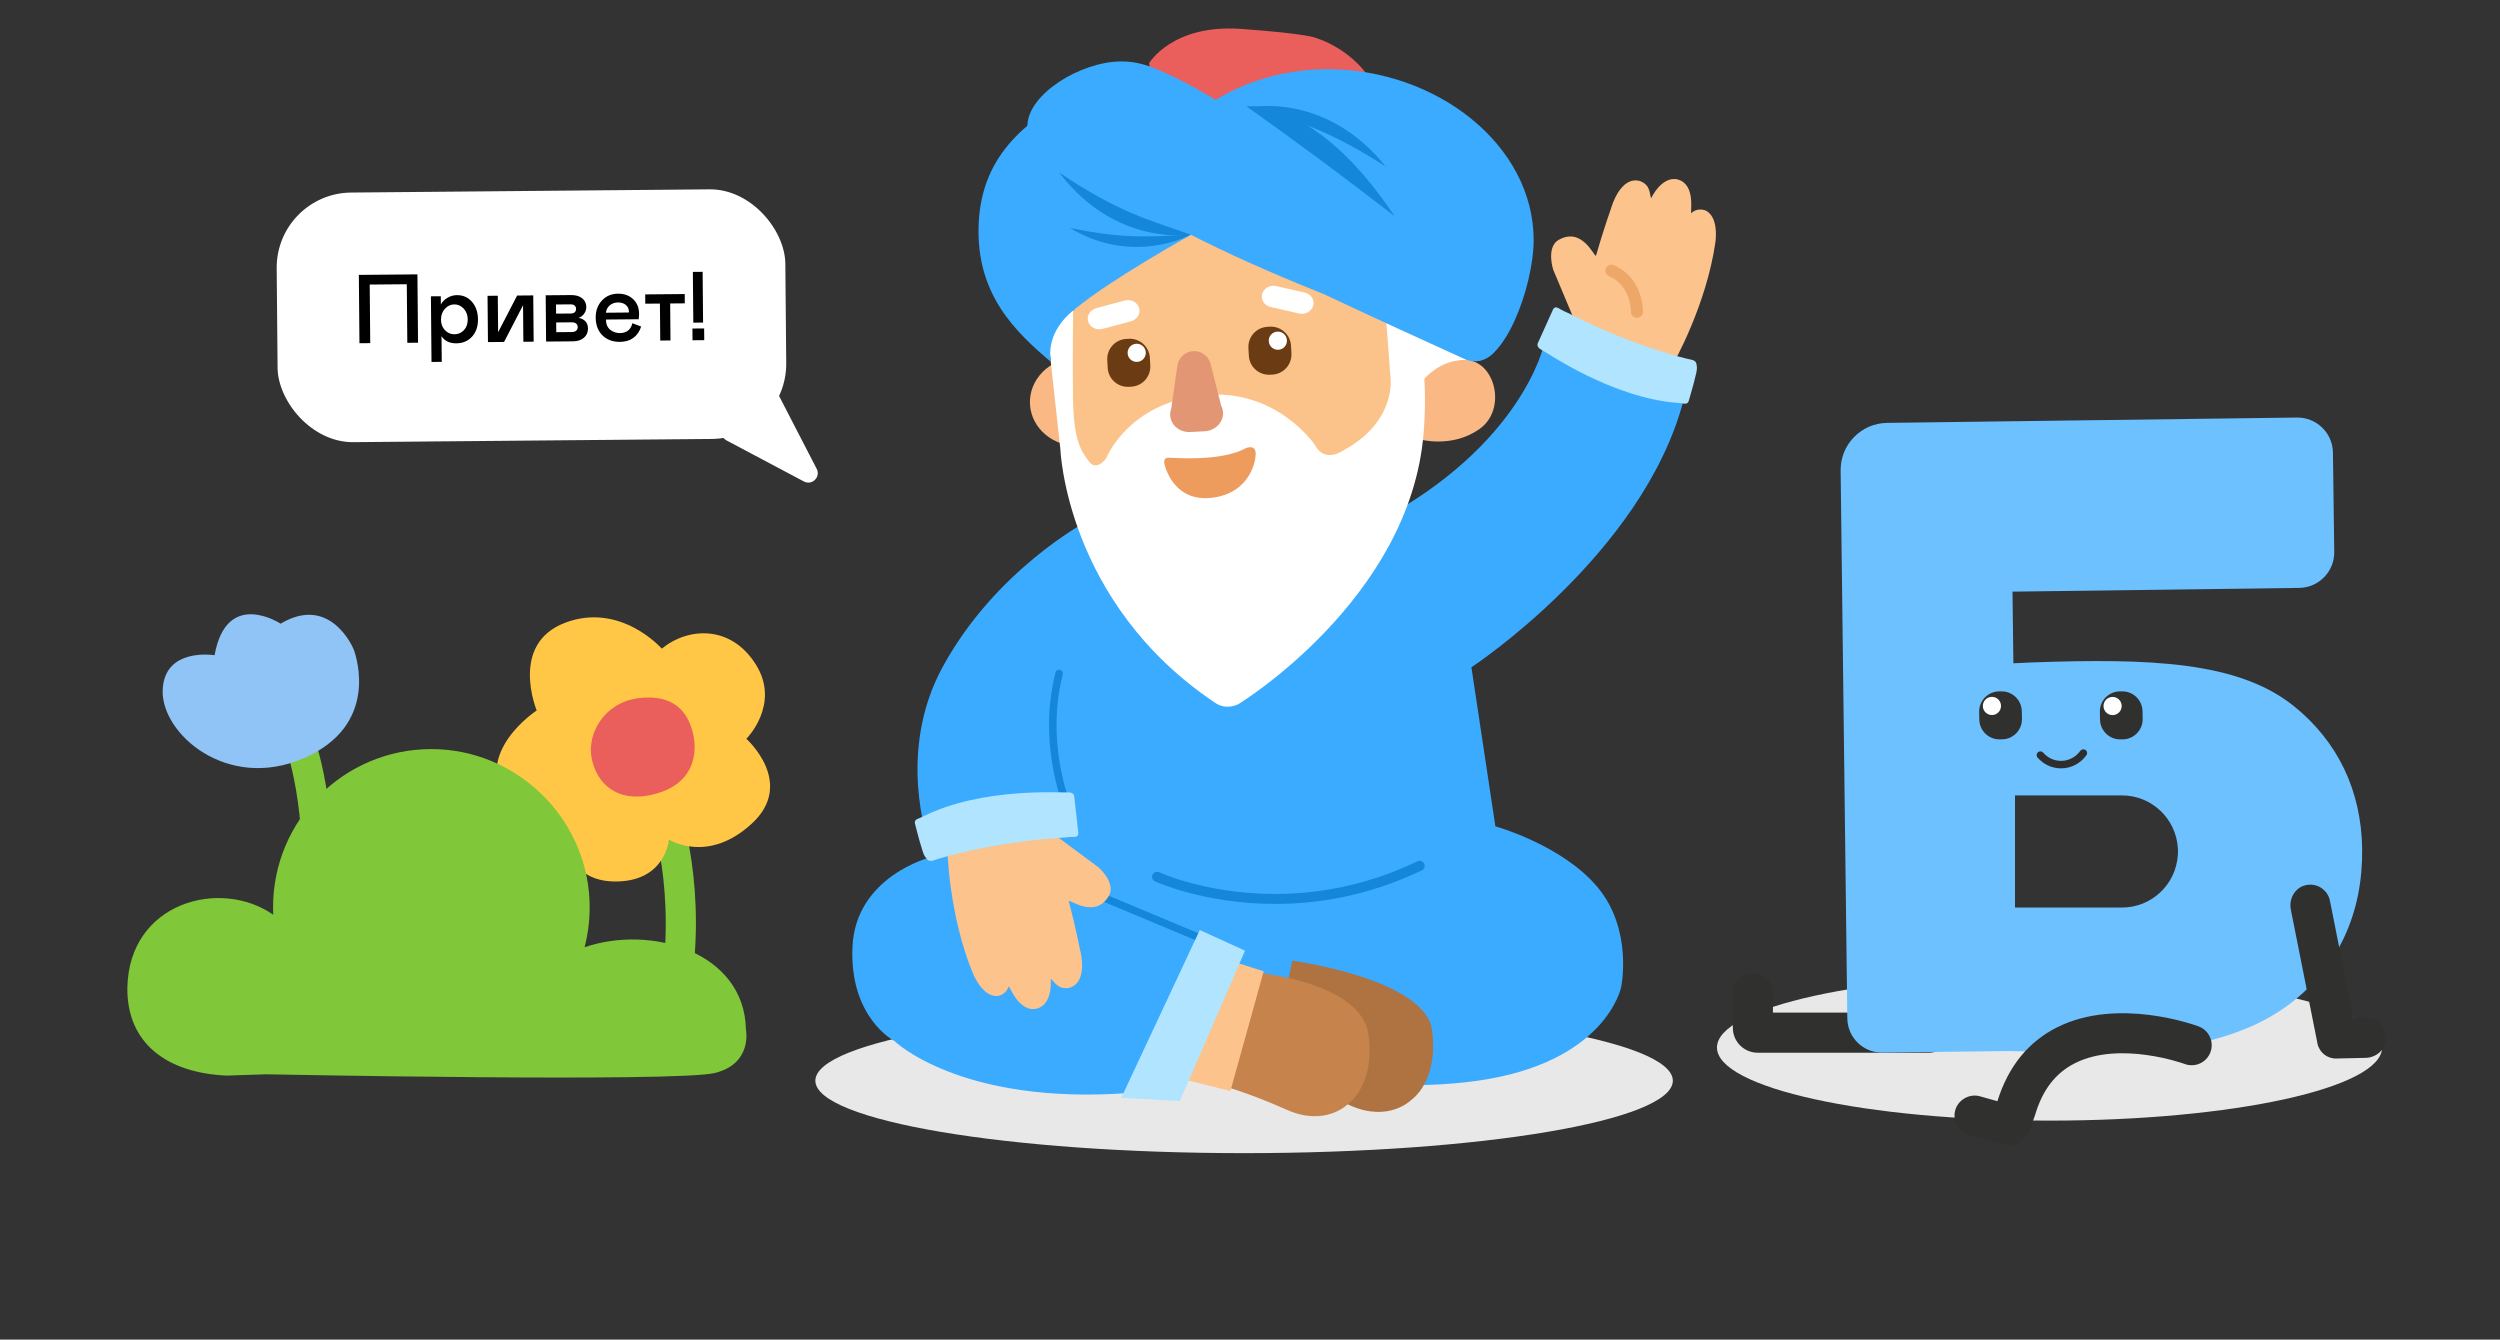<svg width="530" height="284" viewBox="0 0 530 284" fill="none" xmlns="http://www.w3.org/2000/svg">
<rect x="0" y="0" width="530" height="284" fill="#333333" stroke="none"/>
<g clip-path="url(#clip0_223_5480)">
<path d="M354.64 229.109C354.64 237.594 313.946 244.467 263.748 244.467C213.55 244.467 172.856 237.586 172.856 229.109C172.856 220.631 213.55 213.75 263.748 213.75C313.946 213.75 354.64 220.631 354.64 229.109Z" fill="#E8E8E8"/>
<path d="M505 222.071C505 230.634 473.436 237.571 434.5 237.571C395.564 237.571 364 230.627 364 222.071C364 213.516 395.564 206.571 434.5 206.571C473.436 206.571 505 213.516 505 222.071Z" fill="#E8E8E8"/>
<path d="M146.112 211.598L139.838 210.466C143.646 189.418 137.912 172.681 137.852 172.516L143.863 170.395C144.125 171.137 150.234 188.811 146.112 211.598Z" fill="#81C73A"/>
<path d="M140.299 137.512C140.299 137.512 131.516 127.526 119.734 132.05C107.951 136.574 113.784 150.618 113.784 150.618C113.784 150.618 100.35 159.365 107.216 169.784C114.083 180.203 119.004 174.302 119.004 174.302C119.004 174.302 118.761 186.548 129.947 186.866C141.133 187.178 141.813 177.977 141.813 177.977C141.813 177.977 149.961 183.252 159.357 174.631C168.759 166.005 158.23 156.628 158.23 156.628C158.23 156.628 165.538 149.324 160.246 140.884C154.954 132.445 145.901 132.938 140.299 137.512Z" fill="#FFC745"/>
<path d="M135.362 148.013C128.241 148.894 124.383 155.375 125.433 160.767C126.483 166.159 130.993 170.541 139.125 168.252C147.257 165.963 147.937 159.533 146.875 155.296C145.808 151.054 142.966 147.071 135.368 148.013H135.362Z" fill="#EA5F5B"/>
<path d="M48.062 228.028C35.29 227.466 26.895 221.117 27 209.439C27.307 191.262 46.736 186.098 57.926 193.923C57.904 193.406 57.889 192.889 57.889 192.364C57.889 173.827 72.91 158.806 91.447 158.806C109.219 158.806 124.098 172.943 124.968 190.693C125.14 194.208 124.765 197.611 123.933 200.819C138.003 195.985 157.791 201.786 158.136 218.224C158.136 218.224 159.627 225.457 151.585 227.466C143.542 229.475 56.382 227.751 56.382 227.751" fill="#81C73A"/>
<path d="M68.959 197.874L62.685 196.742C66.493 175.694 60.759 158.957 60.699 158.792L66.71 156.67C66.973 157.412 73.082 175.087 68.959 197.874Z" fill="#81C73A"/>
<path d="M59.492 132.219C59.492 132.219 48.038 124.679 45.49 138.905C45.49 138.905 34.779 137.136 34.486 146.356C34.201 155.576 48.151 167.734 64.304 160.778C80.457 153.822 75.472 139.295 75.165 138.171C74.858 137.047 69.873 126.005 59.492 132.219Z" fill="#90C3F6"/>
<path d="M230.243 110.64C230.243 110.64 210.941 120.886 199.765 141.537C190.028 159.526 196.805 178.363 196.805 178.363L197.224 181.751C197.224 181.751 181.349 185.769 180.719 200.797C180.089 215.826 189.609 220.691 189.609 220.691C189.609 220.691 203.678 234.4 239.56 231.695C250.773 230.847 252.894 223.442 252.894 223.442C252.894 223.442 285.485 232.969 313.002 229.153C340.519 225.338 343.689 209.26 343.689 209.26C343.689 209.26 346.23 197.2 338.75 188.167C331.269 179.135 317.02 175.185 317.02 175.185L311.938 141.462C311.938 141.462 348.172 117.671 356.852 85.08C356.005 81.901 327.319 73.034 327.319 73.034C327.319 73.034 322.874 94.202 292.187 110.497C261.499 126.793 230.243 110.64 230.243 110.64Z" fill="#3AABFF"/>
<path d="M295.515 66.91L311.181 73.311L312.17 77.337L295.29 86.459L295.492 66.873L295.522 66.903L295.515 66.91Z" fill="white"/>
<path d="M300.769 81.766C300.769 81.766 304.232 76.272 310.596 76.317C316.96 76.362 319.583 86.796 313.632 90.971C307.68 95.139 300.852 93.107 300.852 93.107L300.754 81.766H300.762H300.769Z" fill="#FAB984"/>
<path d="M229.059 94.546C223.422 94.846 218.64 90.904 218.355 85.709C218.077 80.515 222.44 76.077 228.047 75.77C233.653 75.47 238.466 79.413 238.75 84.607C239.035 89.802 234.665 94.239 229.059 94.546Z" fill="#FAB984"/>
<path d="M224.988 83.453C226.158 105.273 242.468 122.138 261.402 121.119C280.344 120.099 295.597 100.191 296.669 78.341C298.056 49.76 276.086 41.073 257.152 42.092C238.21 43.111 223.811 61.626 224.988 83.453Z" fill="#FBC38A"/>
<path d="M293.686 65.433L294.773 79.81C294.773 79.81 296.294 89.112 285.043 95.349C280.538 98.324 278.867 94.479 278.867 94.479C278.867 94.479 270.741 82.134 254.911 83.798C239.08 85.462 234.508 97.155 234.508 97.155C234.508 97.155 232.476 100.056 230.85 97.822C229.223 95.596 227.582 93.512 227.469 84.21C227.357 74.9 227.522 65.186 227.522 65.186L222.072 70.403L224.801 95.251C224.801 95.251 225.963 127.7 257.467 148.905C260.015 150.741 262.601 149.242 262.601 149.242C262.601 149.242 298.955 127.055 301.803 91.841C305.124 50.885 279.009 44.94 279.009 44.94L293.678 65.411V65.426L293.686 65.433Z" fill="white"/>
<path d="M256.665 77.216L258.823 85.746C258.823 85.941 258.943 86.091 259.018 86.286C260.015 88.64 258.186 91.278 255.405 91.428L252.362 91.586C249.536 91.736 247.483 89.314 248.225 86.856C248.277 86.661 248.337 86.496 248.352 86.301L249.589 77.591C249.686 76.917 249.964 76.219 250.451 75.68C251.815 74.136 254.094 74.008 255.608 75.403C256.147 75.89 256.47 76.542 256.672 77.201L256.665 77.216Z" fill="#E29674"/>
<path d="M275.411 66.46L269.355 65.081C268.058 64.796 267.249 63.552 267.571 62.323C267.901 61.116 269.265 60.329 270.562 60.651L276.618 62.03C277.915 62.315 278.724 63.559 278.402 64.789C278.072 65.996 276.708 66.783 275.411 66.46Z" fill="#FEFFFE"/>
<path d="M239.755 68.117L233.721 69.728C232.417 70.081 231.06 69.376 230.685 68.154C230.31 66.933 231.127 65.681 232.417 65.321L238.451 63.709C239.755 63.357 241.112 64.062 241.486 65.284C241.861 66.505 241.044 67.757 239.755 68.117Z" fill="#FEFFFE"/>
<path d="M238.773 71.85L239.283 71.82C241.622 71.7 243.645 73.476 243.773 75.852L243.863 77.486C243.983 79.825 242.206 81.849 239.83 81.976L239.32 82.006C236.982 82.134 234.958 80.35 234.831 77.974L234.741 76.34C234.621 74.001 236.397 71.977 238.773 71.85Z" fill="#6B3B14"/>
<path d="M241.081 76.722C240.017 76.774 239.11 75.957 239.058 74.9C238.99 73.836 239.822 72.929 240.879 72.876C241.943 72.809 242.85 73.641 242.903 74.698C242.97 75.762 242.138 76.669 241.081 76.722Z" fill="white"/>
<path d="M268.696 69.286L269.205 69.256C271.544 69.136 273.568 70.913 273.695 73.289L273.785 74.923C273.905 77.262 272.129 79.285 269.752 79.413L269.243 79.443C266.904 79.563 264.88 77.786 264.753 75.41L264.663 73.776C264.543 71.438 266.319 69.414 268.696 69.286Z" fill="#6B3B14"/>
<path d="M271.004 74.151C269.94 74.203 269.033 73.386 268.98 72.329C268.913 71.265 269.745 70.358 270.802 70.306C271.866 70.238 272.773 71.07 272.826 72.127C272.893 73.191 272.061 74.098 271.004 74.151Z" fill="white"/>
<path d="M264.28 94.951C264.28 94.951 265.997 94.276 266.184 95.843C266.379 97.417 265.15 104.583 256.875 105.535C248.599 106.487 246.905 98.511 246.905 98.511C246.905 98.511 246.358 97.012 247.797 97.035C249.244 97.057 258.988 97.904 264.265 94.936V94.951H264.273H264.28Z" fill="#ED9C5D"/>
<path d="M243.592 13.421C243.592 13.421 248.472 5.093 263.058 6.128C277.645 7.162 279.077 8.084 279.077 8.084C279.077 8.084 287.412 10.438 291.609 18.675C295.807 26.913 265.412 41.492 265.412 41.492L245.294 23.413L243.607 13.421H243.6H243.592Z" fill="#EA5F5B"/>
<path d="M311.84 76.437C318.699 78.348 325.137 60.666 325.137 50.929C325.137 30.706 304.547 14.673 281.483 14.673C262.924 14.673 247.198 25.287 241.756 39.978L311.84 76.445V76.437Z" fill="#3AABFF"/>
<path d="M229.418 19.305C218.347 24.919 208.138 32.303 207.479 47.414C206.819 62.518 215.431 70.433 222.807 76.752C222.702 76.167 222.642 75.575 222.642 74.968C222.642 72.614 223.482 70.388 224.966 68.439C225.041 68.342 225.101 68.244 225.183 68.154C225.978 67.15 226.952 66.228 228.062 65.388C235.272 59.444 250.743 50.712 255.691 47.968C242.243 39.611 232.724 29.02 229.426 19.32L229.418 19.305Z" fill="#3AABFF"/>
<path d="M252.212 49.647H252.227C259.663 53.455 268.912 57.675 280.418 62.255C280.508 62.285 280.591 62.33 280.681 62.367C290.44 66.977 304.262 73.288 310.461 76.099C312.65 77.254 315.603 76.219 316.915 74.473C319.928 70.455 322.829 62.809 314.254 53.582C304.727 43.336 279.999 34.618 269.557 28.3C259.73 22.348 252.579 17.873 246.89 15.392C243.562 13.908 241.156 13.023 237.738 13.023C229.133 13.023 217.807 19.964 217.807 26.756C217.807 26.756 217.657 39.213 252.22 49.632H252.212V49.647Z" fill="#3AABFF"/>
<path d="M264.258 22.543C264.258 22.543 278.822 20.52 295.635 45.817C283.926 36.748 274.917 30.129 264.258 22.543Z" fill="#1487DA"/>
<path d="M252.43 49.745C252.43 49.745 236.606 52.406 224.531 36.568C237.408 45.233 243.712 46.627 252.43 49.745Z" fill="#1487DA"/>
<path d="M252.43 49.745C252.43 49.745 240.347 56.461 226.81 48.32C239.26 50.899 244.664 50.044 252.43 49.745Z" fill="#1487DA"/>
<path d="M265.517 22.693C265.517 22.693 281.273 19.68 293.746 35.286C280.651 26.891 274.317 25.624 265.517 22.693Z" fill="#1487DA"/>
<path d="M225.378 169.181C225.033 169.181 224.718 168.956 224.613 168.611C222.027 159.841 221.698 150.996 223.662 143.028C223.699 142.871 223.729 142.766 223.736 142.699C223.774 142.294 224.119 141.979 224.531 141.979C224.973 141.979 225.326 142.339 225.326 142.774C225.326 142.916 225.296 143.028 225.206 143.403C223.309 151.094 223.632 159.654 226.143 168.154C226.27 168.574 226.023 169.016 225.603 169.143C225.528 169.166 225.453 169.173 225.378 169.173V169.181Z" fill="#1487DA"/>
<path d="M270.352 191.63C255.308 191.63 245.017 186.923 244.852 186.848C244.32 186.6 244.095 185.963 244.342 185.439C244.589 184.906 245.227 184.681 245.751 184.929C246.006 185.049 271.334 196.6 300.499 182.605C301.032 182.35 301.661 182.575 301.916 183.1C302.171 183.632 301.946 184.262 301.421 184.517C290.125 189.936 279.377 191.63 270.344 191.63H270.352Z" fill="#1487DA"/>
<path d="M254.071 199.515C253.967 199.515 253.862 199.493 253.764 199.455L232.177 190.423C231.772 190.251 231.577 189.786 231.749 189.381C231.922 188.976 232.387 188.782 232.791 188.954L254.379 197.986C254.784 198.159 254.978 198.623 254.806 199.028C254.679 199.335 254.379 199.515 254.071 199.515Z" fill="#1487DA"/>
<path d="M354.783 76.999C354.783 76.999 361.814 64.661 363.695 51.147C364.295 45.255 361.394 44.558 361.394 44.558C361.394 44.558 359.767 43.981 358.553 45.195C358.283 45.023 359.55 39.206 355.765 38.074C355.765 38.074 352.751 36.845 350.038 42.009C349.641 41.012 349.955 39.243 347.662 38.374C343.487 37.242 341.605 43.981 341.605 43.981C341.605 43.981 339.829 48.995 338.352 54.205C337.97 54.542 335.421 47.856 330.264 50.959C327.798 52.646 329.275 57.166 329.275 57.166L335.204 71.28L354.813 77.007H354.79L354.783 76.999Z" fill="#FCC38C"/>
<path d="M346.763 67.338C346.178 67.21 345.751 66.685 345.766 66.071C345.766 65.831 345.796 60.592 341.111 58.545C340.466 58.26 340.174 57.518 340.451 56.874C340.736 56.229 341.486 55.937 342.123 56.214C348.397 58.957 348.307 65.831 348.307 66.123C348.292 66.828 347.707 67.382 347.003 67.368C346.92 67.368 346.838 67.353 346.763 67.338Z" fill="#ECA769"/>
<path d="M330.505 65.388C330.505 65.388 331.314 65.883 332.334 66.31C332.349 66.31 332.364 66.31 332.371 66.325C345.788 73.251 357.279 76.01 358.456 76.235C359.61 76.459 359.663 76.924 359.753 77.959C359.828 78.836 358.463 83.43 357.999 85.034C357.901 85.372 357.594 85.597 357.242 85.589L355.69 85.417C341.786 84.382 328.099 74.818 326.824 74.181C325.55 73.544 326.037 72.712 326.037 72.712C326.037 72.712 328.871 66.453 329.245 65.606C329.62 64.759 330.497 65.381 330.497 65.381H330.505V65.388Z" fill="#B0E4FF"/>
<path d="M200.83 179.832C200.83 179.832 201.077 194.029 206.362 206.614C208.858 211.988 211.699 211.111 211.699 211.111C211.699 211.111 213.393 210.781 213.82 209.11C214.142 209.125 216.024 214.769 219.846 213.81C219.846 213.81 223.07 213.33 222.762 207.506C223.609 208.165 224.246 209.837 226.66 209.425C230.828 208.27 229.006 201.509 229.006 201.509C229.006 201.509 227.972 196.285 226.585 191.053C226.742 190.566 232.342 195.018 235.197 189.719C236.457 187.005 232.881 183.872 232.881 183.872L220.581 174.757L200.792 179.839H200.815L200.83 179.832Z" fill="#FCC38C"/>
<path d="M227.641 177.426C227.641 177.426 226.689 177.418 225.595 177.568C225.58 177.568 225.565 177.576 225.55 177.568C210.476 178.46 199.18 181.953 198.056 182.358C196.947 182.755 196.669 182.38 196.062 181.541C195.545 180.821 194.376 176.174 193.963 174.562C193.873 174.217 194.023 173.873 194.331 173.7L195.755 173.056C208.243 166.857 224.89 168.094 226.315 167.989C227.739 167.884 227.739 168.851 227.739 168.851C227.739 168.851 228.496 175.679 228.608 176.601C228.713 177.523 227.641 177.433 227.641 177.433H227.634L227.641 177.426Z" fill="#B0E4FF"/>
<path d="M273.965 203.661C273.965 203.661 302.111 207.468 303.595 218.405C305.079 229.341 299.15 233.216 299.15 233.216C299.15 233.216 294.42 238.013 286.243 234.348C278.065 230.682 268.673 228.704 268.673 228.704L273.965 203.661Z" fill="#AE7340"/>
<path d="M267.054 206.269C267.054 206.269 288.641 208.383 290.125 219.319C291.61 230.255 285.681 234.13 285.681 234.13C285.681 234.13 280.951 238.928 272.773 235.262C264.595 231.597 258.314 229.903 258.314 229.903L267.061 206.269H267.054Z" fill="#C6834B"/>
<path d="M258.584 202.956L267.901 205.917L260.847 231.312L248.007 228.066L258.584 202.956Z" fill="#FCC38C"/>
<path d="M254.356 197.169L237.708 232.721L250.121 233.425L263.95 201.539L254.356 197.169Z" fill="#B0E4FF"/>
<path d="M408.999 223.179H372.638C369.722 223.179 367.361 220.818 367.361 217.902V210.751C367.361 208.532 368.98 206.546 371.191 206.336C373.725 206.096 375.861 208.083 375.861 210.564V214.671H409.179C411.66 214.671 413.646 216.8 413.407 219.341C413.197 221.552 411.21 223.171 408.992 223.171L408.999 223.179Z" fill="#30302F"/>
<path d="M486.331 149.722C474.503 140.188 455.809 139.55 430.766 140.435C429.439 140.48 428.128 140.547 426.838 140.615L426.651 125.429L487.426 124.634C491.586 124.582 494.914 121.164 494.861 117.004L494.584 95.956C494.532 91.796 491.114 88.468 486.953 88.52L400.071 89.652C394.555 89.727 390.147 94.247 390.215 99.764L391.631 215.901C391.684 219.956 395.004 223.202 399.059 223.149L425.834 222.82L443.936 223.187C462.113 223.187 476.22 220.076 485.964 212.416C495.836 204.658 500.963 193.414 500.775 179.9C500.603 167.637 495.611 157.195 486.324 149.715L486.331 149.722ZM461.738 180.522C461.738 180.769 461.723 181.016 461.701 181.256C461.318 187.478 456.161 192.402 449.85 192.402H427.183V168.626H427.58H449.85C456.161 168.626 461.311 173.551 461.701 179.765C461.723 180.012 461.738 180.259 461.738 180.514V180.522Z" fill="#6DC1FF"/>
<path d="M449.865 146.574H449.356C447.017 146.626 445.128 148.552 445.173 150.929L445.203 152.563C445.256 154.901 447.174 156.79 449.551 156.745H450.06C452.399 156.7 454.288 154.766 454.243 152.39L454.213 150.756C454.16 148.417 452.242 146.529 449.865 146.574Z" fill="#30302F"/>
<path d="M447.909 151.603C448.973 151.581 449.82 150.696 449.798 149.639C449.783 148.575 448.891 147.728 447.834 147.75C446.769 147.765 445.922 148.657 445.945 149.714C445.96 150.779 446.852 151.626 447.909 151.603Z" fill="white"/>
<path d="M424.275 146.574H423.765C421.427 146.626 419.538 148.552 419.583 150.929L419.613 152.563C419.665 154.901 421.584 156.79 423.96 156.745H424.47C426.809 156.693 428.698 154.766 428.653 152.39L428.623 150.756C428.57 148.417 426.651 146.529 424.275 146.574Z" fill="#30302F"/>
<path d="M422.327 151.588C423.391 151.566 424.238 150.681 424.216 149.624C424.201 148.56 423.309 147.713 422.252 147.735C421.187 147.75 420.34 148.642 420.363 149.699C420.378 150.764 421.27 151.611 422.327 151.588Z" fill="white"/>
<path d="M441.935 158.904C441.597 158.785 441.223 158.897 441.02 159.182C440.113 160.464 438.622 161.303 436.943 161.303C435.428 161.303 434.072 160.621 433.15 159.557C432.917 159.287 432.535 159.219 432.22 159.369C431.763 159.594 431.613 160.194 431.951 160.583C433.157 161.993 434.949 162.892 436.943 162.892C439.169 162.892 441.14 161.775 442.332 160.074C442.624 159.654 442.422 159.069 441.942 158.897L441.935 158.904Z" fill="#2E2E2E"/>
<path d="M491.301 221.2L485.657 192.837C485.222 190.641 486.429 188.339 488.58 187.717C491.009 187.013 493.467 188.542 493.947 190.963L498.887 215.788C498.887 215.788 498.909 215.826 498.932 215.826L501.533 215.766C504.036 215.699 506.038 217.79 505.865 220.316C505.715 222.542 503.744 224.214 501.518 224.266L495.296 224.408C493.362 224.453 491.676 223.097 491.294 221.2H491.301Z" fill="#30302F"/>
<path d="M424.56 242.6L417.619 240.644C415.378 240.014 413.916 237.736 414.478 235.48C415.04 233.223 417.454 231.769 419.755 232.414L423.45 233.456C425.729 226.118 429.994 220.841 436.156 217.767C449.048 211.336 465.434 217.348 466.123 217.602C468.319 218.427 469.436 220.878 468.612 223.074C467.787 225.271 465.344 226.387 463.147 225.563C462.9 225.473 449.43 220.616 439.918 225.383C435.788 227.452 433.015 231.035 431.456 236.327L431.373 236.574L430.249 239.677C429.409 241.986 426.928 243.26 424.56 242.593V242.6Z" fill="#30302F"/>
</g>
<path d="M170.422 102.071C172.154 102.989 174.036 101.128 173.137 99.386L164.532 82.725C163.908 81.516 162.286 81.27 161.331 82.238L153.5 90.18C152.56 91.133 152.804 92.723 153.987 93.351L170.422 102.071Z" fill="white"/>
<rect x="58.516" y="40.964" width="107.837" height="52.919" rx="15.919" transform="rotate(-0.513 58.516 40.964)" fill="white"/>
<path d="M86.239 60.258L78.378 60.328L78.489 72.746L76.205 72.766L76.076 58.277L88.494 58.166L88.624 72.655L86.35 72.676L86.239 60.258ZM91.355 62.819L93.446 62.8L93.462 64.538C93.787 63.956 94.261 63.483 94.884 63.121C95.514 62.758 96.166 62.574 96.84 62.568C98.16 62.556 99.235 63.032 100.066 63.994C100.896 64.95 101.318 66.186 101.332 67.701C101.345 69.204 100.928 70.423 100.081 71.361C99.234 72.298 98.113 72.773 96.719 72.785C96.045 72.791 95.431 72.665 94.876 72.407C94.322 72.143 93.897 71.756 93.603 71.247L93.652 76.713L91.479 76.733L91.355 62.819ZM96.348 70.868C97.15 70.861 97.82 70.566 98.361 69.981C98.901 69.397 99.168 68.644 99.159 67.721C99.151 66.798 98.868 66.036 98.31 65.435C97.752 64.827 97.079 64.526 96.291 64.533C95.543 64.54 94.886 64.852 94.319 65.47C93.759 66.082 93.483 66.849 93.491 67.772C93.499 68.694 93.785 69.443 94.35 70.017C94.914 70.592 95.58 70.875 96.348 70.868ZM103.446 72.523L103.359 62.712L105.531 62.692L105.6 70.432L109.633 62.656L113.048 62.625L113.136 72.436L110.954 72.456L110.885 64.716L106.862 72.492L103.446 72.523ZM115.773 72.412L115.686 62.601L121.071 62.553C122.055 62.544 122.835 62.77 123.412 63.23C123.995 63.689 124.29 64.31 124.297 65.091C124.302 65.59 124.151 66.056 123.845 66.49C123.546 66.923 123.151 67.22 122.66 67.379C123.275 67.495 123.758 67.743 124.112 68.124C124.466 68.505 124.646 69.012 124.651 69.645C124.658 70.447 124.371 71.099 123.79 71.603C123.215 72.1 122.439 72.353 121.462 72.362L115.773 72.412ZM117.893 66.492L120.995 66.465C121.359 66.461 121.638 66.374 121.831 66.204C122.032 66.027 122.131 65.787 122.128 65.484C122.125 65.181 122.022 64.946 121.819 64.78C121.622 64.606 121.341 64.521 120.978 64.525L117.876 64.552L117.893 66.492ZM117.928 70.423L121.242 70.393C121.633 70.39 121.935 70.293 122.149 70.102C122.37 69.912 122.479 69.661 122.476 69.351C122.473 69.028 122.363 68.776 122.146 68.597C121.929 68.416 121.621 68.328 121.224 68.332L117.91 68.362L117.928 70.423ZM134.059 68.52L135.925 69.231C135.584 70.272 135.035 71.071 134.279 71.631C133.523 72.183 132.572 72.464 131.427 72.475C129.904 72.488 128.671 72.031 127.726 71.103C126.781 70.168 126.302 68.916 126.288 67.347C126.275 65.912 126.706 64.709 127.579 63.738C128.46 62.767 129.607 62.275 131.022 62.262C132.322 62.25 133.387 62.635 134.215 63.416C135.051 64.19 135.475 65.234 135.486 66.547C135.489 66.884 135.459 67.261 135.395 67.68L128.464 67.742C128.472 68.691 128.769 69.413 129.352 69.906C129.963 70.386 130.656 70.622 131.43 70.615C132.131 70.609 132.705 70.429 133.153 70.074C133.608 69.713 133.91 69.195 134.059 68.52ZM128.451 66.297L133.311 66.253L133.33 66.071C133.324 65.472 133.105 64.995 132.67 64.642C132.243 64.289 131.692 64.115 131.018 64.121C130.338 64.127 129.761 64.328 129.286 64.723C128.811 65.118 128.533 65.642 128.451 66.297ZM139.973 72.196L139.903 64.355L136.801 64.383L136.783 62.413L145.16 62.338L145.177 64.308L142.075 64.336L142.145 72.177L139.973 72.196ZM146.982 68.405L146.886 57.644L148.957 57.625L149.054 68.386L146.982 68.405ZM146.814 72.135L146.791 69.649L149.277 69.627L149.299 72.113L146.814 72.135Z" fill="black"/>
<defs>
<clipPath id="clip0_223_5480">
<rect width="481.88" height="238.421" fill="white" transform="translate(24 6.045)"/>
</clipPath>
</defs>
</svg>
